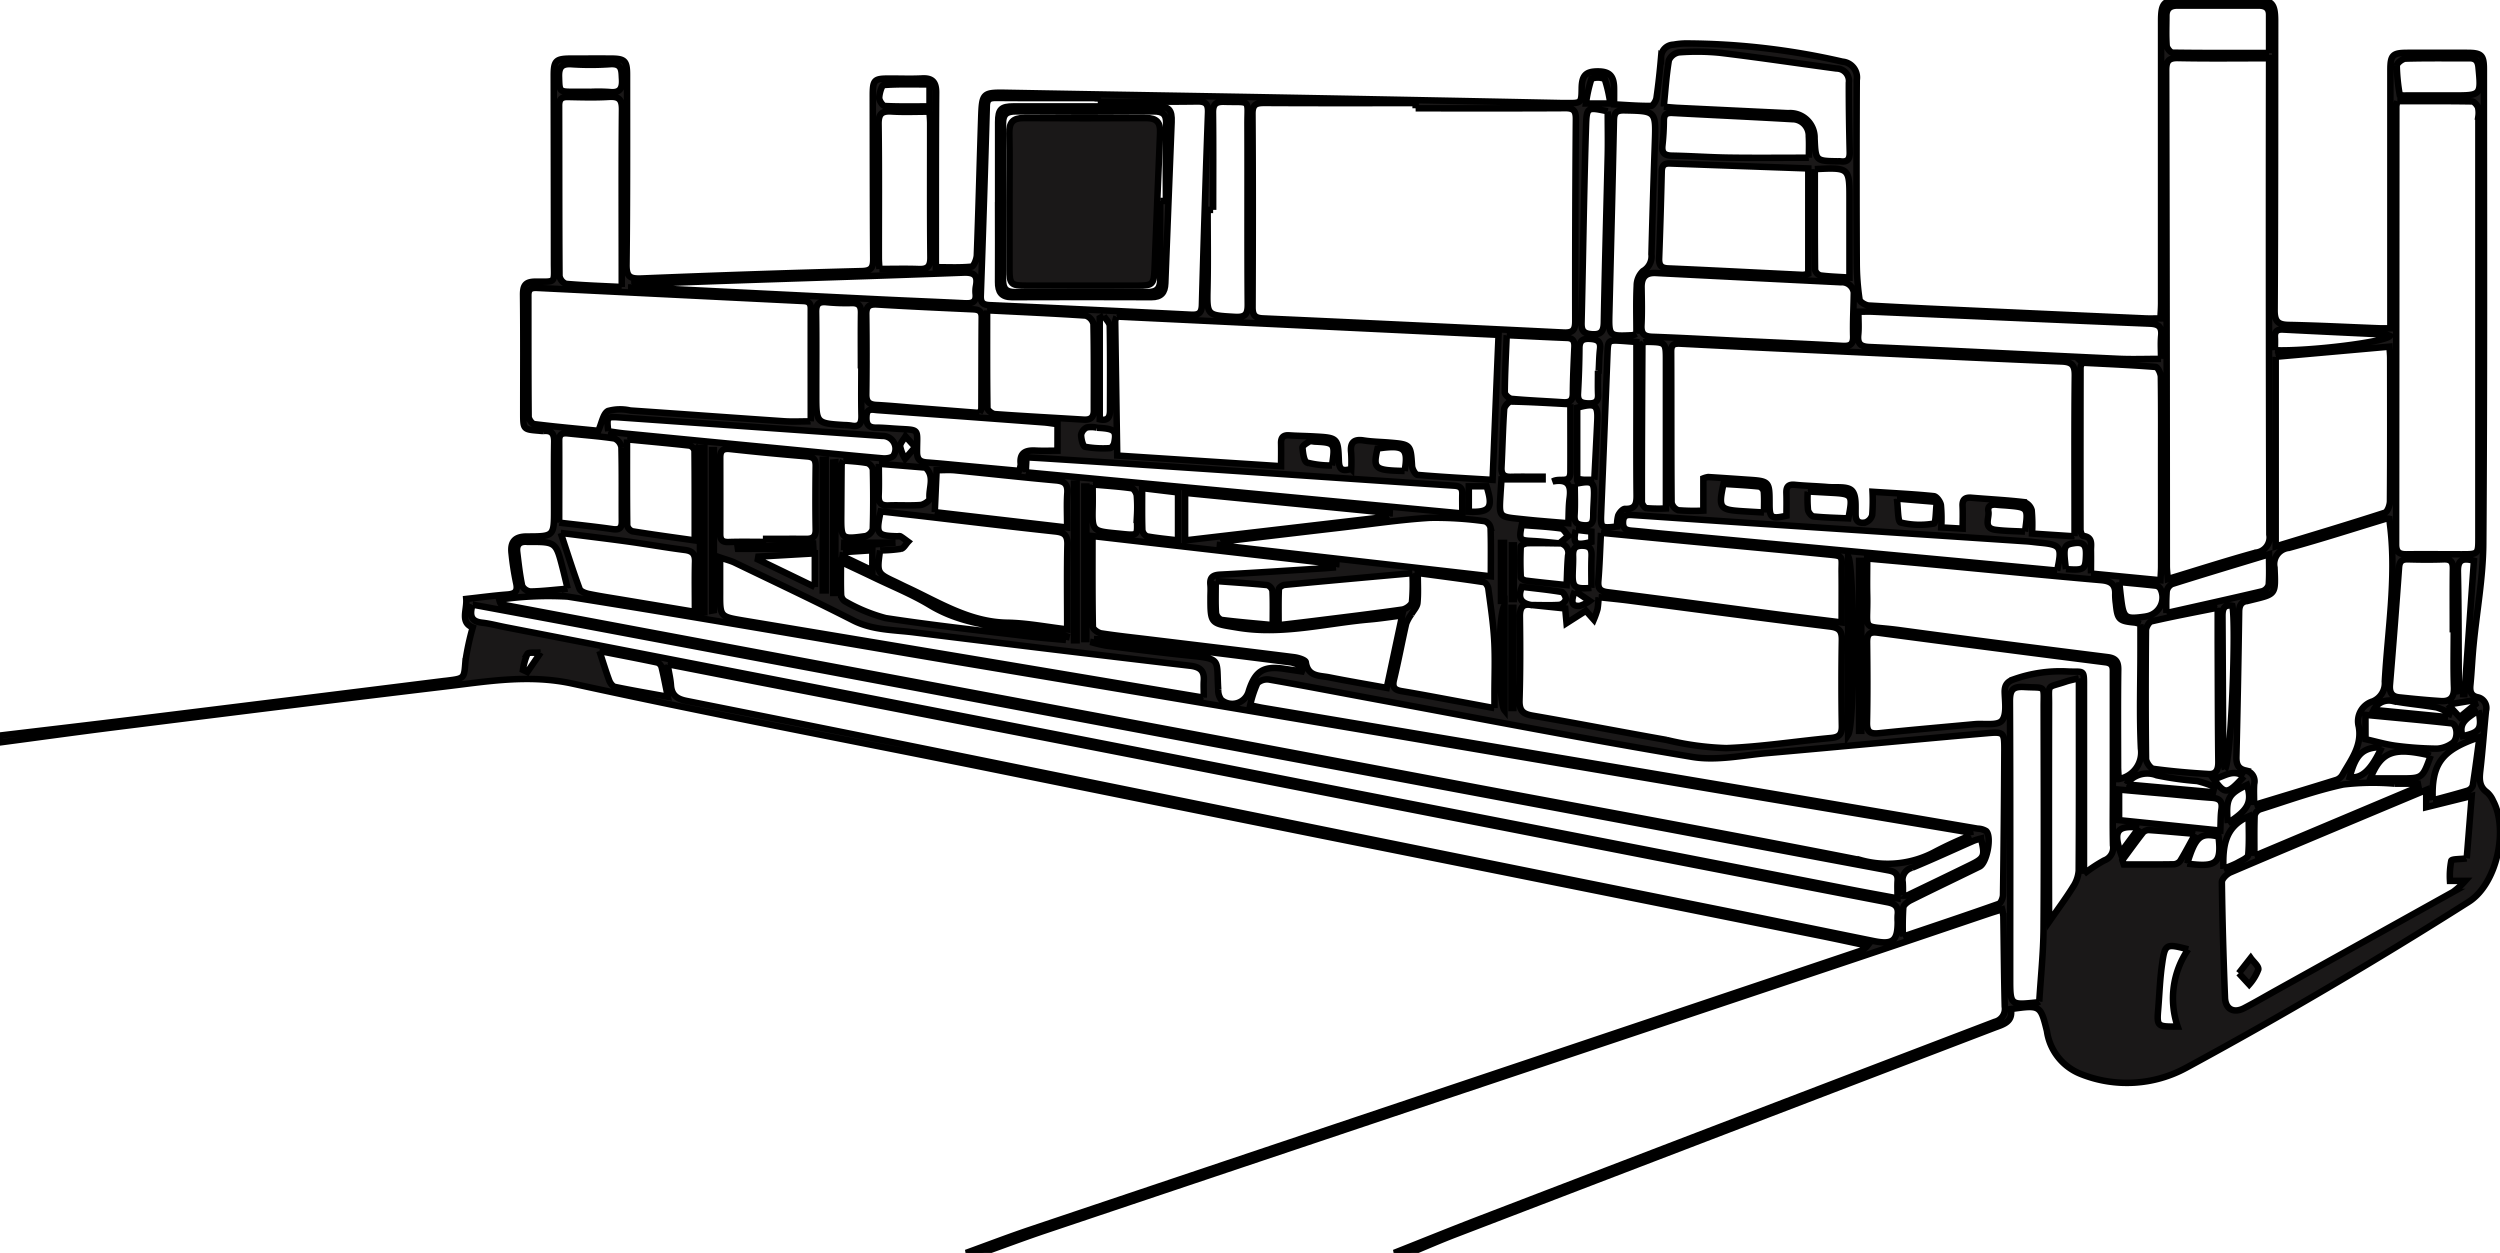 <svg xmlns="http://www.w3.org/2000/svg" xmlns:xlink="http://www.w3.org/1999/xlink" id="Group_451" data-name="Group 451" width="192.27" height="96.359" viewBox="0 0 192.27 96.359"><defs><clipPath id="clip-path"><rect id="Rectangle_304" data-name="Rectangle 304" width="192.27" height="96.359" fill="none" stroke="#000" stroke-width="0.5"></rect></clipPath></defs><g id="Group_313" data-name="Group 313" clip-path="url(#clip-path)"><path id="Path_4201" data-name="Path 4201" d="M74.3,96.359c1.643-.595,3.274-1.222,4.93-1.779q19.917-6.7,39.841-13.382,11.961-4.016,23.92-8.038a1.254,1.254,0,0,0,.631-.431c-1.212-.256-2.422-.522-3.636-.766Q120.8,68.1,101.618,64.252q-13.1-2.638-26.206-5.294c-10.46-2.108-20.945-4.1-31.366-6.38-3.383-.741-6.576-.168-9.838.219-8.386,1-16.765,2.05-25.145,3.1-3.024.378-6.043.8-9.064,1.2v-.528c3.523-.421,7.048-.831,10.569-1.266q11.746-1.449,23.49-2.918c.117-.015.233-.025.35-.04,1.344-.169,1.282-.175,1.389-1.486a19.981,19.981,0,0,1,.561-2.605c-.987-.389-.432-1.32-.5-2.191,1.084-.12,2.12-.26,3.161-.34.608-.047.823-.252.677-.887a21.525,21.525,0,0,1-.351-2.26c-.111-.917.254-1.312,1.166-1.315,2.1-.006,2.1-.006,2.1-2.086,0-1.731-.019-3.463.01-5.194.01-.6-.177-.89-.8-.835a2.106,2.106,0,0,1-.351-.02c-1.228-.1-1.229-.1-1.23-1.347,0-3.022.019-6.045-.014-9.067-.008-.725.141-1.047.955-1.051,1.63-.007,1.422.16,1.423-1.5,0-4.783-.013-9.565-.017-14.348,0-1.155.156-1.3,1.33-1.308,1.027,0,2.054-.005,3.081,0,1.052.006,1.228.176,1.227,1.234,0,4.871.017,9.742-.04,14.612-.011.93.256,1.1,1.136,1.066q8.486-.346,16.976-.569c.743-.02.863-.3.859-.94-.027-4.166-.026-8.333-.033-12.5,0-1.288.076-1.365,1.327-1.366.822,0,1.645.033,2.464-.01.8-.043,1.089.286,1.084,1.083-.027,4.137-.019,8.275-.023,12.412,0,.32,0,.64,0,1.023.958,0,1.858.047,2.745-.042.169-.017.394-.568.406-.88.131-3.488.218-6.979.332-10.468.068-2.079.08-2.058,2.167-2.02,7.362.136,14.724.25,22.086.386q10.207.188,20.413.4l.352,0c1.151.011,1.151.011,1.169-1.143.015-.976.309-1.287,1.223-1.291s1.253.337,1.269,1.27c.006.378,0,.756,0,1.265.987.052,1.914.129,2.839.12.147,0,.386-.379.42-.606.152-1.044.263-2.094.355-3.145a.981.981,0,0,1,.954-.961,5.923,5.923,0,0,1,.873-.093,54.311,54.311,0,0,1,12.121,1.4A1.219,1.219,0,0,1,142.8,6.158q-.034,7.041,0,14.083a19.7,19.7,0,0,0,.213,2.789c.029.194.465.454.726.468,3.046.173,6.094.308,9.142.447q6.066.277,12.134.544c.347.015.695,0,1.139,0,.018-.411.049-.78.05-1.15q0-10.871,0-21.743c0-1.376.215-1.6,1.567-1.6q2.817,0,5.634,0c1.326,0,1.573.254,1.572,1.612-.006,7.424,0,14.847-.04,22.271,0,.856.271,1.095,1.084,1.111,2.317.047,4.632.168,6.948.257.255.01.511,0,.87,0V24.145q0-9.375,0-18.75c0-1.164.163-1.329,1.315-1.333q2.289-.008,4.578,0c1.118,0,1.3.177,1.3,1.259,0,12.177.036,24.355-.049,36.531-.018,2.585-.5,5.166-.747,7.751-.1,1.022-.143,2.048-.242,3.07-.045.461.014.819.526.946a.84.84,0,0,1,.672,1.047c-.151,1.515-.258,3.034-.432,4.546-.077.672-.123,1.271.515,1.726a1.822,1.822,0,0,1,.458.638c1.21,2.253.283,6.414-1.875,7.784q-5.42,3.44-10.964,6.687-5.308,3.119-10.723,6.054a9.526,9.526,0,0,1-8.163.488,4.172,4.172,0,0,1-2.583-3.3c-.5-2.01-.528-2-2.774-1.685.18,1.022-.615,1.185-1.324,1.457q-20.7,7.927-41.39,15.866c-1.17.449-2.32.953-3.479,1.431h-1.232c2.232-.883,4.455-1.786,6.7-2.647q19.738-7.578,39.488-15.125a1.024,1.024,0,0,0,.767-1.164c-.057-2.316-.072-4.633-.108-6.949a3.7,3.7,0,0,0-.094-.535c-.376.118-.681.207-.982.309-3.3,1.115-6.605,2.239-9.911,3.347q-16,5.366-32.01,10.723Q95.735,89.461,80.4,94.62c-1.633.55-3.247,1.158-4.87,1.739Zm45.671-54.567c-.819-.009-1.639-.034-2.458-.014-.194,0-.546.151-.552.246-.043.786-.036,1.576,0,2.363,0,.1.25.248.4.267,1.006.127,2.015.226,3.124.345.037-.826.044-1.553.111-2.273a.757.757,0,0,0-.653-.951l.675-.562c-.189-.2-.359-.543-.572-.572-1-.136-2.015-.185-3.011-.264-.225,1.151-.19,1.179.851,1.231.7.035,1.391.121,2.087.184m-2.109,4.758c-.745-.166-.981.142-.971.884.029,2.142.034,4.285-.03,6.425-.024.791.256,1.051,1,1.179,3.438.594,6.864,1.261,10.3,1.867a22.341,22.341,0,0,0,4.6.63c2.691-.1,5.368-.529,8.055-.779.632-.059.844-.277.833-.92q-.054-3.3,0-6.6c.013-.691-.176-.959-.9-1.048-5.152-.64-10.3-1.33-15.446-2-.77-.1-1.543-.171-2.365-.262a6.918,6.918,0,0,1-.075.909,7.163,7.163,0,0,1-.288.821l-.608-.684-1.49.952c-.043-.473-.071-.787-.1-1.127l-2.547-.263c.7,0,1.409.032,2.11-.015a.662.662,0,0,0,.484-.418c.02-.186-.179-.551-.326-.575-1.024-.17-2.06-.273-3.051-.392-.4.992.066,1.3.814,1.416M108.875,8.329q0-.2,0-.4c-3.871,0-7.741.011-11.612-.011-.631,0-.942.083-.937.846.035,4.957.026,9.915.007,14.872,0,.6.182.823.793.85q11.559.519,23.116,1.087c.7.034.908-.159.906-.867q-.014-7.788.049-15.576c0-.608-.179-.814-.8-.811-3.841.023-7.683.011-11.524.011m50.676,32.909V40.227c0-3.782-.023-7.565.019-11.347.009-.8-.22-1.044-1.018-1.077-6.238-.261-12.475-.564-18.712-.857-3.512-.165-7.024-.328-10.535-.51-.478-.025-.778-.011-.776.6.018,3.87,0,7.741.032,11.611a.813.813,0,0,0,.515.595,15.1,15.1,0,0,0,1.927.029V36.789a1.663,1.663,0,0,1,.373-.1c.994.061,1.988.131,2.982.2,1.733.114,1.733.113,1.737,1.833,0,1.113.105,1.2,1.3.944,0-.561.016-1.142-.005-1.722-.018-.471.11-.713.648-.659.845.085,1.7.1,2.544.174.64.053,1.507-.081,1.851.276.36.374.262,1.232.281,1.881.017.575.388.645.76.562a.833.833,0,0,0,.516-.569,14.323,14.323,0,0,0,.024-1.788c1.686.11,3.206.183,4.718.338.21.021.5.424.542.684a11.528,11.528,0,0,1,.026,1.721l1.645.094c0-.644.02-1.194-.006-1.742-.024-.51.2-.678.685-.636,1.344.115,2.692.181,4.031.337a.912.912,0,0,1,.6.617,12.087,12.087,0,0,1,.028,1.8l3.276.214M174.511,4.482c-2.434,0-4.717.03-7-.017-.768-.016-.916.275-.914.97q.043,19.051.049,38.1c0,.3.044.606.074,1,2.347-.712,4.549-1.419,6.777-2.034a1.178,1.178,0,0,0,1.035-1.379q-.048-17.775-.022-35.55ZM85.868,24.346a1.754,1.754,0,0,0-.1.355c.049,3.417.1,6.833.156,10.334l12.6.819c0-.661.012-1.21,0-1.759-.012-.444.16-.646.623-.614.643.045,1.289.049,1.933.086,1.8.1,1.827.107,1.891,1.9.024.68.3.794.952.595a10.98,10.98,0,0,0-.008-1.227c-.087-.761.158-1.092.972-.96.635.1,1.285.106,1.928.16,1.694.142,1.677.144,1.784,1.8.016.247.255.672.419.687,1.888.163,3.782.263,5.774.385.155-3.77.3-7.412.459-11.154L85.868,24.346m65.7,39.9-.035-.183c-.157-.038-.311-.086-.47-.112q-9.587-1.612-19.174-3.222-12.145-2.053-24.287-4.122-17.134-2.888-34.271-5.756c-9.89-1.666-19.77-3.4-29.675-4.968a25.607,25.607,0,0,0-5.258.236c.068.289.128.36.2.373q9.855,1.855,19.712,3.7,16.774,3.143,33.547,6.285,10.893,2.045,21.784,4.105c9.827,1.847,19.664,3.637,29.474,5.57a7.7,7.7,0,0,0,5.714-.645,29.9,29.9,0,0,1,2.741-1.262M51.341,51.086c.108.644.228,1.123.261,1.608.052.78.473,1.067,1.209,1.213q12.591,2.51,25.172,5.071,13.059,2.645,26.115,5.3,14.308,2.9,28.619,5.775c3.793.767,7.582,1.553,11.375,2.319,1.486.3,1.853,0,1.853-1.467a4.467,4.467,0,0,1,0-.528c.072-.6-.139-.862-.782-.986q-14.594-2.812-29.178-5.681-11.868-2.321-23.735-4.652-16.875-3.3-33.752-6.578l-7.16-1.4M184.376,7.776a3.077,3.077,0,0,0-.079.41q-.007,16.846-.018,33.691c0,.6.266.758.8.752,1.407-.016,2.815,0,4.222,0,1.305,0,1.306,0,1.306-1.3q0-16.186,0-32.372a1.929,1.929,0,0,0-.025-.7c-.079-.192-.306-.455-.472-.457-1.9-.032-3.8-.02-5.735-.02M62.354,32.408c0-2.955-.006-5.824,0-8.693,0-.587-.4-.554-.778-.572q-10.142-.5-20.285-1c-.452-.023-.656.1-.656.568.005,3.107-.006,6.214.022,9.32,0,.205.261.567.434.588,1.679.208,3.365.358,4.924.513.271-.6.367-1.318.742-1.521a3.486,3.486,0,0,1,1.72-.041c3.947.27,7.892.561,11.839.829.634.043,1.273.006,2.032.006m84,39.631c2.568-.869,4.976-1.671,7.367-2.52.176-.063.33-.459.333-.7q.076-5.587.1-11.174c0-1.3-.036-1.367-1.3-1.257-5.638.491-11.271,1.037-16.909,1.532-1.922.169-3.914.607-5.769.3-8.211-1.368-16.385-2.962-24.572-4.477-2.652-.491-5.3-1.007-7.957-1.471a1.108,1.108,0,0,0-.939.271,8.562,8.562,0,0,0-.556,1.7c.409.085.688.153.969.2q8.326,1.4,16.653,2.8,10.018,1.689,20.036,3.381,9.15,1.548,18.3,3.109a1.3,1.3,0,0,1,.65.188c.444.428.053,2.453-.509,2.729-1.763.865-3.537,1.709-5.294,2.586-.235.117-.549.358-.572.569a22.079,22.079,0,0,0-.027,2.236m27.008-10.124c2.251-.684,4.293-1.3,6.328-1.934a.882.882,0,0,0,.459-.376c.656-1.16,1.533-2.252,1.26-3.726a1.593,1.593,0,0,1,1.076-1.935,1.521,1.521,0,0,0,.928-1.526c.22-3.954.889-7.891.422-11.87-.026-.219-.05-.438-.073-.645a.894.894,0,0,0-.238-.015c-2.494.756-4.975,1.559-7.487,2.25a1.254,1.254,0,0,0-1.106,1.51c.084,2.139.149,2.022-1.885,2.524a1.536,1.536,0,0,1-.172.038c-.5.063-.657.347-.664.844q-.078,5.581-.211,11.161c-.014.553.136.905.679,1.036a.844.844,0,0,1,.693,1.035c-.039.486-.008.979-.008,1.63M36.341,46.5c-.236.822-.131,1.294.732,1.39.61.068,1.209.232,1.813.349q18,3.5,36,7.007,13.6,2.652,27.189,5.322,20.156,3.935,40.315,7.86c1.138.221,2.279.426,3.543.661,0-.548-.022-.953.005-1.354.035-.517-.194-.7-.694-.794-6.457-1.2-12.908-2.429-19.363-3.641q-16.9-3.172-33.8-6.334-10.893-2.043-21.784-4.094Q57.457,50.46,44.621,48.043c-2.733-.514-5.467-1.018-8.28-1.541M189.709,66.015q.174-2.161.386-4.8l-3.5.867V60.755L183.62,62c-4.026,1.69-8.055,3.372-12.07,5.089-.289.123-.673.5-.67.756.038,2.961.124,5.922.24,8.881.035.9.677,1.224,1.478.807.857-.447,1.692-.938,2.537-1.407q6.763-3.758,13.521-7.525a5.735,5.735,0,0,0,.942-.856h-1.176a6.217,6.217,0,0,1,.1-1.547c.043-.143.665-.111,1.183-.182M164.62,48a2.845,2.845,0,0,0-.416-.118c-1.25-.122-1.353-.222-1.478-1.463a4.833,4.833,0,0,1-.05-.7c.036-.776-.332-1.037-1.094-1.1-4.437-.388-8.87-.827-13.305-1.245-1.5-.142-3.009-.272-4.674-.421,0,1.018-.019,1.889,0,2.76.078,3.025-.6,2.33,2.528,2.756,5.315.725,10.637,1.4,15.958,2.069.624.079.828.331.82.96-.032,2.492-.015,4.985-.011,7.477,0,.3.031.607.049.941a2.077,2.077,0,0,0,1.706-2.343c-.12-2.516-.035-5.042-.035-7.564V48m-61.86-4.368q.008-.123.015-.247l-18.75-2.157c0,2.423-.015,4.7.029,6.982,0,.177.394.461.635.5,1.245.194,2.5.325,3.751.477,3.7.449,7.394.89,11.088,1.357.326.041.88.213.9.385.16,1.123,1.059,1.016,1.786,1.161,1.452.29,2.912.537,4.438.814l1.187-5.573c-.937.117-1.708.239-2.483.306-3.373.291-6.695,1.206-10.141.636-2.1-.348-2.119-.24-2.119-2.33,0-.323.027-.648-.005-.967-.056-.57.179-.752.745-.782,2.636-.136,5.269-.316,7.9-.481.339-.021.677-.053,1.015-.08m72.27-16.193V42.026c2.866-.874,5.638-1.7,8.389-2.593.215-.07.4-.588.4-.9.028-3.662.019-7.325.015-10.988,0-.276-.032-.552-.053-.885l-8.753.78M160.274,67.208a11.124,11.124,0,0,1,1.563-1.037,1.036,1.036,0,0,0,.668-1.164c-.031-1.436-.009-2.873-.01-4.309q0-4.442,0-8.883c0-.411.057-.8-.564-.881q-8.765-1.113-17.523-2.277c-.649-.086-.821.134-.814.746.024,2.052.039,4.105-.007,6.156-.016.736.24.9.923.831,2.449-.254,4.9-.466,7.353-.694.724-.067,1.744.13,2.093-.266.394-.447.241-1.428.22-2.173-.018-.624.244-.866.8-1.046a10.7,10.7,0,0,1,3.967-.572c1.417.081,1.332-.275,1.333,1.393q0,6.508,0,13.017v1.16m.539-23.1,5.344.516c.02-.419.046-.731.047-1.043q.005-3.823,0-7.645c0-2.314.013-4.629-.018-6.942,0-.271-.237-.76-.394-.773-1.888-.15-3.781-.229-5.65-.325a1.382,1.382,0,0,0-.133.341q-.012,6.239-.006,12.478c0,.176.115.492.207.5.774.1.589.669.6,1.138.011.551,0,1.1,0,1.752M67.682,42.329c-.243,1.755-.242,1.756,1.2,2.433.265.124.526.26.792.383,2.511,1.159,4.868,2.7,7.8,2.746,1.5.024,3,.325,4.6.513,0-2.257-.032-4.393.017-6.527.017-.739-.256-.932-.94-1.005-3.586-.386-7.167-.823-10.749-1.24-.893-.1-1.787-.2-2.668-.3-.38,1.75-.3,1.868,1.267,1.911.088,0,.2-.029.26.011.2.123.387.273.579.412-.179.189-.333.5-.542.543a11.507,11.507,0,0,1-1.61.122m71.384-29.376c-3.628-.129-7.14-.251-10.651-.382-.458-.017-.61.183-.62.626q-.078,3.34-.2,6.679c-.018.5.133.739.684.763,3.455.151,6.908.332,10.363.5a1.732,1.732,0,0,0,.423-.09ZM123.126,40.98c-.066,1.314-.1,2.511-.2,3.7-.052.612.166.8.755.871,4.214.532,8.423,1.1,12.634,1.656,1.73.227,3.462.433,5.319.664,0-1.344.013-2.567,0-3.79-.02-1.441.264-1.3-1.36-1.466-3.469-.344-6.941-.66-10.411-.99-2.211-.21-4.421-.426-6.737-.649M84.428,7.815V7.542c-2.58,0-5.161.011-7.741-.01-.473,0-.774.007-.791.612q-.207,7.3-.465,14.6c-.02.552.183.7.7.724q7.736.345,15.469.735c.6.031.819-.127.836-.761q.2-7.388.469-14.774c.023-.648-.148-.873-.824-.864-2.551.035-5.1.014-7.654.014m50.032,18.436s0-.005,0-.008c2.4.115,4.806.216,7.207.354.576.033.874-.063.856-.732-.029-1.025.024-2.052.045-3.079a.919.919,0,0,0-.978-1.08q-7.119-.35-14.238-.713c-.8-.041-1.114.347-1.1,1.111.016.968.04,1.938-.009,2.9-.033.647.183.87.835.894,2.462.089,4.923.229,7.384.35M92.58,53.656c0-.55-.023-.928,0-1.3.058-.775-.29-1.065-1.058-1.155q-10.611-1.246-21.214-2.565c-1.582-.2-3.2-.161-4.705-.928-3-1.531-6.051-2.966-9.085-4.431-.3-.146-.635-.228-1.135-.4,0,1.02,0,1.888,0,2.755-.006,1.809,0,1.791,1.823,2.1Q72.3,50.248,87.385,52.789c1.7.285,3.4.568,5.194.867M47.817,22.073v-1.43c0-4.072-.02-8.144.017-12.216.007-.786-.23-1.022-1-.976-1.051.063-2.109.032-3.163.009-.494-.011-.671.178-.67.668.011,4.365,0,8.73.029,13.095a.813.813,0,0,0,.5.608c1.367.119,2.74.164,4.286.241m27.519,9.684c.074-.167.139-.246.139-.324.011-2.346.008-4.692.026-7.038,0-.551-.325-.589-.743-.608-2.432-.111-4.863-.22-7.293-.367-.605-.036-.849.125-.841.761q.04,3.079,0,6.159c-.007.581.241.777.774.806.878.047,1.755.127,2.631.2l5.306.416M170.56,46.735c-1.835.368-3.47.675-5.09,1.05-.193.045-.426.458-.428.7-.028,3.285-.033,6.571.006,9.857,0,.276.338.756.567.788,1.41.193,2.832.313,4.253.4.59.035.746-.366.739-.936-.036-3.08-.036-6.16-.048-9.24,0-.815,0-1.631,0-2.617m-42.6-38.524c.478.037.766.067,1.054.081q4.256.207,8.512.409a1.889,1.889,0,0,1,2.033,1.944c.077,1.734.077,1.734,1.8,1.758a1.325,1.325,0,0,1,.176,0c.528.078.736-.133.723-.678-.043-1.786-.072-3.572-.067-5.358a.959.959,0,0,0-.952-1.1c-2.985-.4-5.965-.849-8.955-1.209a17.978,17.978,0,0,0-3.155-.033,1.047,1.047,0,0,0-.779.614c-.192,1.147-.266,2.314-.392,3.57M75.917,23.865c0,2.608-.011,5.061.025,7.513,0,.166.36.454.568.469,2.277.166,4.557.284,6.835.426.511.032.778-.16.778-.689,0-2.225.017-4.45-.028-6.674a.9.9,0,0,0-.6-.639c-2.476-.167-4.957-.275-7.583-.406M166.2,27.6c0-.624-.044-1.211.011-1.789.068-.7-.217-.891-.891-.919-7.092-.289-14.182-.61-21.273-.919-.337-.015-.675,0-1.121,0,0,.669.043,1.224-.011,1.769-.066.676.151.915.861.946,6.386.283,12.77.61,19.155.906,1.045.048,2.094.007,3.269.007M114.936,54.462V53.417c0-1.379.06-2.762-.017-4.137-.075-1.347-.279-2.688-.458-4.027-.024-.18-.21-.462-.353-.483-1.642-.25-3.29-.459-5.07-.7,0,.851.047,1.581-.023,2.3-.029.3-.305.582-.47.872a3,3,0,0,0-.4.725c-.327,1.429-.592,2.873-.936,4.3-.141.581.027.794.586.887,1.446.241,2.886.519,4.328.785.885.163,1.769.329,2.811.523m41.9,22.573c.118-1.911.317-3.765.33-5.621.042-5.686.018-11.373.009-17.06,0-1.731.2-1.418-1.488-1.519-.916-.054-1.109.249-1.105,1.126.036,7.093.019,14.187.019,21.281,0,2.069,0,2.069,2.091,1.846a.308.308,0,0,0,.144-.054M78.892,36.321l33.569,3.167c0-.623-.013-1.058,0-1.493s-.145-.61-.607-.641c-5.822-.382-11.642-.787-17.463-1.178q-6.845-.461-13.691-.9c-.57-.038-1.141-.069-1.755-.105l-.056,1.154m79.319,7.56c.4-1.853.3-1.994-1.371-2.15-.321-.03-.64-.078-.962-.1Q145.787,40.964,135.7,40.3c-3.364-.223-6.727-.458-10.091-.685-.39-.026-.76-.066-.784.531-.022.54.258.634.689.669.789.063,1.576.156,2.364.23L150.3,43.136c2.625.245,5.249.494,7.915.745M93.842,41.67q-.012.134-.023.268l20.838,2.385c0-1.346.019-2.542-.02-3.737a.691.691,0,0,0-.438-.5,27.732,27.732,0,0,0-4.2-.263c-2.279.139-4.546.48-6.818.745q-4.669.545-9.336,1.1m94.867,6.718h-.073c0-1.55-.013-3.1.007-4.651.007-.519-.159-.738-.706-.718-.906.034-1.814.027-2.721,0-.471-.014-.677.134-.713.632q-.324,4.509-.7,9.013c-.05.586.141.909.705.969,1.069.114,2.14.219,3.213.288.719.046,1.035-.281,1.006-1.059-.056-1.49-.016-2.984-.016-4.476M125.855,25.67c0-1.243-.038-2.47.022-3.693a1.551,1.551,0,0,1,.478-1.127,1.313,1.313,0,0,0,.655-1.3q.112-4.306.263-8.61c.081-2.424.087-2.4-2.348-2.451-.635-.013-.792.2-.8.8-.1,4.922-.232,9.843-.351,14.765-.044,1.813-.041,1.814,1.779,1.725a1.787,1.787,0,0,0,.307-.106M58.921,41.678q0-.118,0-.235c1.024,0,2.049-.008,3.073,0,.494.006.748-.144.738-.706-.028-1.64-.02-3.282,0-4.922,0-.471-.154-.67-.649-.711q-2.977-.246-5.947-.57c-.564-.062-.745.151-.744.664q.006,2.944,0,5.889c0,.447.175.614.639.6.965-.033,1.931-.01,2.9-.01M93.3,16.14h-.422c0,1.993.033,3.987-.009,5.978-.045,2.164-.073,2.126,2.1,2.251.794.046,1-.185.991-.961-.033-4.6-.005-9.21-.021-13.815-.007-2.045.309-1.7-1.773-1.764-.639-.02-.885.167-.877.835.03,2.491.012,4.983.012,7.475M67.637,20.683c1.1,0,2.065-.027,3.028.009.681.026.9-.214.889-.912-.035-3.43-.015-6.861-.018-10.291,0-.259-.027-.518-.048-.9-1,0-1.963.045-2.917-.014-.76-.048-1.009.178-1,.973.044,3.43.018,6.86.021,10.291,0,.285.029.57.044.849m53.131,10.4c-1.485-.076-3.029-.175-4.573-.205-.174,0-.5.373-.511.589-.1,1.49-.131,2.985-.206,4.477-.027.541.2.734.721.722.814-.019,1.628-.005,2.442-.005,0,.067,0,.134,0,.2h-3.163c-.032.48-.062.887-.086,1.293-.094,1.582-.093,1.583,1.448,1.744.466.049.932.1,1.4.141.772.068,1.544.129,2.379.2.032-.737.017-1.352.1-1.955.118-.9-.057-1.487-1.3-1.262.568-.314,1.352.217,1.357-.718.009-1.665,0-3.331,0-5.22m-77.65,9.9c.516,1.558.951,2.942,1.452,4.3.072.2.453.337.714.391.888.182,1.786.315,2.68.465l5.472.913c0-1.362-.024-2.613.01-3.862.016-.593-.2-.824-.788-.9-1.451-.183-2.892-.444-4.341-.644-1.672-.231-3.348-.43-5.2-.666m38.208-8.364c-.381-.05-.721-.111-1.065-.136q-6.4-.477-12.8-.944c-.369-.027-.785-.179-.826.447-.037.559.093.911.742.9.468,0,.937.042,1.4.074,2.033.14,1.742-.12,1.744,1.791,0,.582.229.772.758.812,1.11.083,2.219.2,3.328.3l3.759.348a1.78,1.78,0,0,0,.129-.51c-.111-.911.4-1.093,1.159-1.05.544.03,1.092.006,1.668.006ZM159.884,52.16c-.452.116-.736.169-1.006.261-1.494.507-1.287.118-1.29,1.687q-.016,7.873,0,15.746c0,.271.029.543.054.968.666-.961,1.256-1.753,1.775-2.59a2.607,2.607,0,0,0,.451-1.257c.031-4.6.019-9.207.018-13.811v-1M48.222,33.792c0,2.3-.009,4.457.018,6.615a.628.628,0,0,0,.4.455c1.552.251,3.111.46,4.788.7,0-2.347.007-4.622-.016-6.9a.559.559,0,0,0-.372-.391c-1.56-.176-3.124-.316-4.814-.479m90.89-21.662c0-.5.027-1.076-.007-1.651a1.268,1.268,0,0,0-1.273-1.312c-3.07-.178-6.142-.316-9.213-.481-.435-.023-.652.1-.657.574a19.071,19.071,0,0,1-.11,1.929c-.065.585.167.77.733.781,1.464.027,2.926.133,4.389.154,2.011.028,4.022.007,6.137.007M48.548,21.856c0,.061,0,.121,0,.182.581.042,1.161.1,1.742.126q8.644.432,17.289.856c2.194.107,4.388.191,6.582.3.536.027.946-.021.87-.718a2.108,2.108,0,0,1,.029-.613c.151-.8-.123-1.053-.967-1.02-5.855.227-11.713.4-17.569.6-2.66.089-5.319.193-7.978.29M71.891,39.387l10.178,1.184c0-.962-.044-1.806.014-2.643.046-.675-.187-.921-.861-.981-2.6-.233-5.185-.525-7.778-.778-.453-.044-.914-.006-1.409-.006l-.144,3.225m-28.88.807c1.458.172,2.791.31,4.118.5.511.072.695-.085.692-.589-.011-1.9.015-3.8-.029-5.7a.906.906,0,0,0-.533-.683c-1.184-.18-2.382-.262-3.575-.389-.415-.044-.68.03-.678.531.01,2.1,0,4.2,0,6.338M125.854,26.3c-.443-.034-.761-.061-1.08-.082-1.114-.072-1.105-.071-1.148,1.035q-.237,6.107-.485,12.213c-.046,1.149-.022,1.172,1.227,1.022a2.824,2.824,0,0,1,.086-.841c.089-.215.351-.516.526-.51.794.031.893-.382.886-1.043-.027-2.668-.011-5.336-.011-8ZM46.779,33.166c.4.056.831.13,1.26.172q6.258.612,12.518,1.214c2.451.238,4.9.487,7.354.7.273.024.716-.047.816-.223a.985.985,0,0,0-.869-1.5L47.689,32.106c-1.024-.073-1.032-.064-.91,1.06M66.243,28.09H66.21c0-1.348-.013-2.7.007-4.043.008-.516-.171-.749-.709-.738a15.533,15.533,0,0,1-1.931-.065c-.623-.066-.821.152-.812.773.029,2.109.011,4.218.011,6.328,0,2.21,0,2.209,2.159,2.346a3.878,3.878,0,0,1,.525.04c.656.133.806-.185.792-.775-.029-1.288-.009-2.577-.009-3.866m40.626,11.633.011-.271L91.144,37.906v3.654l15.724-1.836m1.758,4.358c-3.381.305-6.608.592-9.832.9-.161.015-.433.2-.438.321-.037.907-.02,1.817-.02,2.78,1.04-.124,1.88-.22,2.719-.325,2.264-.283,4.529-.553,6.787-.877.283-.041.715-.348.749-.581a15.871,15.871,0,0,0,.036-2.219M123.648,8.563c-1.608-.343-1.621-.342-1.672,1.2-.06,1.787-.1,3.574-.141,5.361-.07,3.223-.122,6.446-.2,9.669-.014.55.08.845.73.905.751.07.969-.18.982-.9.081-4.278.2-8.555.3-12.833.025-1.136,0-2.272,0-3.4m49.73,57.266L186,60.516l-.049-.245c-.6,0-1.2,0-1.8,0a19.247,19.247,0,0,0-3.945.065c-2.167.471-4.271,1.238-6.393,1.907a.691.691,0,0,0-.412.476c-.039.98-.019,1.962-.019,3.11M174.51,4.075c0-1.078,0-2.014,0-2.949,0-.544-.341-.695-.811-.695q-3.124,0-6.248,0c-.53,0-.835.229-.837.784,0,.763-.034,1.528.02,2.286.014.2.295.548.457.55,2.428.036,4.856.025,7.418.025m-58.631,21.7c-.062,1.545-.138,2.971-.15,4.4,0,.173.332.484.531.5,1.309.12,2.624.171,3.936.26.492.033.765-.086.769-.66.008-1.2.065-2.4.119-3.6.018-.418-.088-.668-.564-.686-1.489-.057-2.977-.135-4.64-.213m10.534.558c-.064.083-.1.107-.1.13-.02,4.043-.043,8.086-.041,12.129,0,.17.209.469.35.488a11.954,11.954,0,0,0,1.5.023V27.75c0-1.425,0-1.426-1.441-1.46a1.577,1.577,0,0,0-.274.044M81.98,49.219l.055-.283a5.826,5.826,0,0,0-.766-.208c-.784-.106-1.571-.194-2.358-.274-2.565-.262-5.107-.532-7.4-1.92-1.374-.83-2.883-1.438-4.334-2.139-.776-.375-1.559-.737-2.5-1.181,0,.971-.017,1.752.013,2.532a.654.654,0,0,0,.284.49,12.918,12.918,0,0,0,3.137,1.3c3.706.573,7.44.972,11.164,1.425.9.11,1.807.174,2.711.26m57.589-36.212c0,2.615-.007,5.182.018,7.749a.612.612,0,0,0,.411.425c.681.089,1.372.108,2.234.164V15.326c0-2.448,0-2.448-2.663-2.319m27.044,34.14c2.594-.583,4.986-1.112,7.37-1.675a.763.763,0,0,0,.493-.5c.057-.735.023-1.478.023-2.339-2.6.789-5.031,1.518-7.453,2.283a.787.787,0,0,0-.414.558,14.6,14.6,0,0,0-.02,1.674m-3.642,15.927,7.784.8c.032-.67.017-1.164.088-1.645.091-.618-.159-.834-.75-.874-1.2-.08-2.387-.21-3.581-.317-1.158-.1-2.316-.2-3.541-.313ZM187.337,7.342h1.315c2.179,0,2.17,0,1.963-2.173-.044-.461-.218-.692-.7-.689-1.636.009-3.273-.02-4.907.029-.243.007-.676.352-.677.543a14.8,14.8,0,0,0,.229,2.249,1.6,1.6,0,0,0,.5.04c.76,0,1.519,0,2.279,0M84.122,49.152l-.046.277a10.326,10.326,0,0,0,1.026.232c2.036.255,4.072.519,6.112.732,2.8.293,2.324.22,2.477,2.64a1.235,1.235,0,0,0,.237.794,1.315,1.315,0,0,0,2.119-.7c.491-1.53,1.137-1.93,2.722-1.689.45.068.9.132,1.35.2l.121-.316a3.776,3.776,0,0,0-.918-.379q-6.849-.872-13.7-1.7c-.495-.06-1-.064-1.495-.094m97.8,7.7c.853.19,1.593.413,2.349.509a26.108,26.108,0,0,0,3.148.221,2.232,2.232,0,0,0,1.192-.435c.472-.331.376-1.463-.094-1.515-2.172-.239-4.35-.432-6.6-.649ZM64.847,35.414a1.361,1.361,0,0,0-.121.33c-.013,1.287-.017,2.573-.026,3.86-.013,1.864-.012,1.88,1.862,1.629a.819.819,0,0,0,.562-.545c.047-1.518.04-3.039.008-4.558a.687.687,0,0,0-.408-.513c-.622-.117-1.261-.144-1.879-.2M93.5,44.688c0,.943-.029,1.7.02,2.455a.714.714,0,0,0,.419.532c1.268.162,2.543.265,3.944.4,0-.942.022-1.783-.018-2.62A.624.624,0,0,0,97.468,45c-1.274-.128-2.553-.207-3.97-.312M84.036,37.26c0,.644.01,1.163,0,1.681-.042,1.87-.047,1.9,1.776,2.076,1.956.19,1.6.286,1.633-1.411a11.23,11.23,0,0,0-.018-1.493c-.024-.206-.225-.537-.381-.559-.948-.134-1.906-.195-3.007-.293M43.657,45.274c-.137-.566-.255-1.075-.385-1.582-.519-2.019-.521-2.019-2.644-2.019-.029,0-.059,0-.088,0-.573-.053-.831.219-.763.777.107.872.2,1.749.383,2.607a.826.826,0,0,0,.654.434c.9-.02,1.8-.129,2.844-.216M46.1,50.069c.3.911.507,1.605.762,2.281.073.193.262.443.436.479,1.3.27,2.605.493,4.062.758-.18-.875-.311-1.582-.48-2.279a.546.546,0,0,0-.321-.353c-1.417-.3-2.84-.569-4.46-.887m21.489-14.4c0,.866.026,1.648-.009,2.428-.025.565.17.8.752.775.82-.033,1.645.03,2.462-.032.256-.019.717-.339.7-.471-.1-.8.435-1.682-.294-2.389-.034-.033-.113-.023-.171-.028l-3.439-.282m78.754,33.214a1.526,1.526,0,0,0,.38-.033c1.605-.772,3.21-1.543,4.81-2.327,1.093-.536,1.144-.678.819-2.034a4.844,4.844,0,0,0-.559.171c-1.577.693-3.141,1.418-4.733,2.076a.956.956,0,0,0-.724,1.113,9.582,9.582,0,0,1,.007,1.035M187.1,61.551c.941-.257,1.813-.482,2.673-.743a.64.64,0,0,0,.4-.38c.193-1.221.346-2.449.519-3.733-2.918.985-3.708,2.047-3.594,4.856m-18.262,2.58c-1.332-.113-2.436-.215-3.541-.292a.617.617,0,0,0-.466.169c-.549.7-1.068,1.424-1.6,2.141l.108.334c1.282,0,2.564.01,3.846-.012a.686.686,0,0,0,.5-.27c.377-.617.709-1.261,1.154-2.069M90.6,37.872l-2.76-.331c0,1.185-.017,2.205.017,3.223a.639.639,0,0,0,.358.486c.766.138,1.545.209,2.385.311ZM45.373,7.064a12.886,12.886,0,0,1,1.487.011c.794.093,1.022-.234.974-.992-.042-.651.034-1.224-.936-1.146a22.07,22.07,0,0,1-2.975,0c-.76-.042-.947.28-.927.975.034,1.146,0,1.147,1.151,1.148h1.226M174.959,26.937c2.674.095,8.545-.638,8.843-1.1a1.3,1.3,0,0,0-.323-.107c-2.635-.129-5.27-.246-7.9-.383-.463-.024-.647.148-.619.6.019.312,0,.626,0,.991m-3.852,32.254c.487-.555.88-11.175.579-12.6-.675-.126-.763.273-.76.812.024,3.6.035,7.2.059,10.793a9.5,9.5,0,0,0,.121,1M122.616,36.9c.079-1.579.159-3.062.227-4.546.057-1.239-.136-1.376-1.544-1v5.47c.154.023.323.062.494.072.229.013.46,0,.823,0m66.565,16.489.353,0c.244-3.432.489-6.865.73-10.259-.964-.267-1.248,0-1.23.859.061,2.894.048,5.79.069,8.685a6.932,6.932,0,0,0,.077.718M168.294,73.012c-1.742-.448-1.791-.444-2.023,1.209-.154,1.1-.192,2.22-.283,3.331-.114,1.4-.107,1.409,1.494,1.4a6.65,6.65,0,0,1,.812-5.94m18.649-14.9c-2.857-.673-3.794-.334-4.645,1.753h2.293c1.72,0,1.72,0,2.352-1.753M162.985,44.764c.062.545.1.92.147,1.293.187,1.488.31,1.579,1.828,1.367.058-.008.115-.022.172-.033a1.47,1.47,0,0,0,1.017-2.12.508.508,0,0,0-.335-.227c-.891-.1-1.784-.18-2.829-.281M122.9,28.507h.054c.032-.555.034-1.114.1-1.664.077-.611-.233-.745-.755-.779s-.823.092-.827.7q-.013,1.755-.113,3.509c-.036.615.267.734.789.751.5.016.78-.108.756-.672-.026-.613-.006-1.228-.006-1.842m-38.01-4.216-.309.167v7.79c.628.146.787-.185.789-.658.006-2.169.02-4.339-.018-6.507,0-.266-.3-.528-.461-.792m-13.4-17.8c-1.207,0-2.369-.037-3.523.045-.148.011-.335.633-.347.977-.007.217.269.627.434.636,1.128.057,2.26.03,3.436.03Zm64.177,32.925c0-.586.026-1.1-.017-1.616a.547.547,0,0,0-.354-.387c-.918-.094-1.841-.141-2.746-.2-.4,1.857-.306,1.986,1.448,2.1.518.035,1.037.062,1.669.1m-73,5.732V42.559l-4.345.251-.038.214,4.383,2.12M139.029,37.8a9.758,9.758,0,0,0,.02,1.409c.03.2.265.493.43.51.894.091,1.8.108,2.676.15.351-1.831.316-1.88-1.309-1.97l-1.818-.1m16.711,3.083c.257-1.859.257-1.86-1.365-2-.261-.023-.523-.031-.782-.06-.4-.044-.753.028-.668.522s-.417,1.268.527,1.4c.739.1,1.493.1,2.288.143m-9.855-2.542c.1.76.063,1.777.287,1.84a6.253,6.253,0,0,0,2.565.08c.146-.022.142-1.031.217-1.664l-3.068-.255M171,66.832c.457-.2.811-.317,1.133-.5.288-.159.753-.364.772-.58.084-.964.037-1.939.037-2.967-1.831.806-2,2.276-1.942,4.043m-7.465-6.5,6.67.6.1-.416a8.41,8.41,0,0,0-1.327-.445,24.373,24.373,0,0,1-3.112-.44,1.965,1.965,0,0,0-2.331.7M142.14,56.5c.538-.833.459-13.138,0-13.7ZM121.111,37.228c0,.8.036,1.589-.012,2.369-.035.567.153.757.719.8.664.053.711-.3.716-.788,0-.466.036-.931.054-1.4.044-1.172-.092-1.277-1.476-.987m1.281,7.993c0-.788-.023-1.6.008-2.4.02-.51-.048-.826-.676-.845-.611-.018-.761.252-.743.786.016.466-.02.934-.03,1.4-.021,1.009.163,1.165,1.44,1.059M54.172,34.436l-.315,0c0,4.218-.077,8.437.044,12.655l.271,0ZM168.214,66.418c2.284.3,2.649-.024,2.408-2.08-1.385-.33-1.771,0-2.408,2.08M82.8,37.195h-.2V49.241h.2Zm.75.223-.157,0V49.153h.157Zm32.153,9.156c-.53.755-.456,7.482,0,8.039ZM84.364,32.893a1.953,1.953,0,0,0-.778-.018.79.79,0,0,0-.44.564c0,.324.138.887.309.925a8.043,8.043,0,0,0,1.917.1c.115,0,.293-.253.324-.412.186-.949.025-1.079-1.333-1.156m23.663,3.327c.306-1.773-.014-2.028-2.084-1.726-.357,1.57-.238,1.67,2.084,1.726M102.44,35.8c.259-1.712.222-1.761-1.313-1.836-.145-.007-.323-.067-.429-.006-.206.12-.536.321-.525.466.032.408.112,1.063.35,1.153a7.457,7.457,0,0,0,1.916.223m-38.192-.246-.163.013V45.605l.163,0Zm124.035,19.6.1-.294a4.169,4.169,0,0,0-.984-.452c-1.119-.195-2.257-.284-3.373-.495a1.308,1.308,0,0,0-1.469.682l5.724.559M63.5,35.361l-.225,0V45.407H63.5Zm60.345-27.4a10.605,10.605,0,0,0-.43-1.89,1.4,1.4,0,0,0-1.021-.012,10.981,10.981,0,0,0-.422,1.9Zm35.044,35.806c1.406.105,1.494.026,1.536-.99.029-.681-.037-1.135-.918-1-.774.117-.845.256-.618,1.992M171.338,63.3c1.593-1.023,1.876-1.6,1.477-2.93-1.461.694-1.648,1.054-1.477,2.93M112.963,37.4v1.953c1.643.073,1.893-.3,1.368-1.953Zm70.215,20.059c-1.458.017-2.008.548-2.462,2.3.9.161,1.655-.534,2.462-2.3m-40.2-1.255h.17V43.133h-.17Zm-26.73-1.75h.141V46.743h-.141Zm-.574-12.7-.237,0v4.459h.237Zm-53.117.45-.023-.4-5.8.279.018.123Zm-7.791,4.755.137-.023V34.624h-.137Zm10.064-4.492-.041.307,2.3,1.1V42.319l-2.26.148M190.614,54.624c-.726.547-1.6.887-1.221,1.991,1.344-.294,1.509-.548,1.221-1.991m-18.03,5.083c-.916-.615-1.552.068-2.338.2.893,1.225,1.043,1.209,2.338-.2m-8.06,3.935c-1.7-.169-2,.249-1.435,1.939l1.435-1.939m-48.1-21.705h-.146v4.138h.146ZM70.388,34.387l-.748-.828c-.147.256-.418.516-.411.768a2.957,2.957,0,0,0,.381.956l.777-.9m117.888,19.8.9.974,1.2-.983-.1-.321-1.992.33M121.192,40.746c-.241,1.1-.04,1.245,1.2.932v-.792l-1.2-.139m-.075,4.7c-.285.782-.3,1.195.369,1.147a2.349,2.349,0,0,0,.769-.378l-1.138-.769m-56.181-3.71q-.005.157-.011.314l3.944-.314ZM41.589,50.18c-.484.041-.945-.034-1.027.109a4.772,4.772,0,0,0-.343,1.233l.342.159,1.028-1.5" transform="translate(0 0)" fill="#1a1818" stroke="#000" stroke-width="0.5"></path><path id="Path_4202" data-name="Path 4202" d="M977.924,419.622l.915-1.169c.211.3.63.632.585.883a3.708,3.708,0,0,1-.7,1.156l-.8-.87" transform="translate(-805.742 -344.776)" fill="#1a1818" stroke="#000" stroke-width="0.5"></path><path id="Path_4203" data-name="Path 4203" d="M435.967,53.82c0-2.053-.007-4.105,0-6.158,0-.984.221-1.2,1.185-1.205q5.5-.007,11,0c.958,0,1.2.252,1.158,1.214-.158,4.131-.331,8.261-.485,12.392-.027.718-.316,1.068-1.07,1.065q-5.366-.022-10.732,0c-.825,0-1.066-.417-1.061-1.155.014-2.053,0-4.105,0-6.158m12.467-.084h.443c0-1.963-.038-3.926.018-5.887.023-.791-.243-1.01-1-1q-5.277.045-10.555,0c-.7,0-1,.205-.992.953q.039,5.981,0,11.962c0,.716.228.988.963.982,3.371-.026,6.743-.032,10.115,0,.793.008,1.024-.313,1.016-1.038-.021-1.992-.007-3.984-.007-5.976" transform="translate(-359.203 -38.275)" fill="#1a1818" stroke="#000" stroke-width="0.5"></path><path id="Path_4204" data-name="Path 4204" d="M440.895,58.022c0-1.76.027-3.521-.012-5.28-.018-.817.259-1.18,1.11-1.173,3.139.024,6.278.019,9.416,0,.8,0,1.1.333,1.066,1.123-.156,3.516-.279,7.033-.428,10.55-.047,1.11-.167,1.213-1.247,1.214q-4.312.006-8.625,0c-1.163,0-1.277-.114-1.28-1.245,0-1.731,0-3.462,0-5.192" transform="translate(-363.257 -42.489)" fill="#1a1818" stroke="#000" stroke-width="0.5"></path></g></svg>